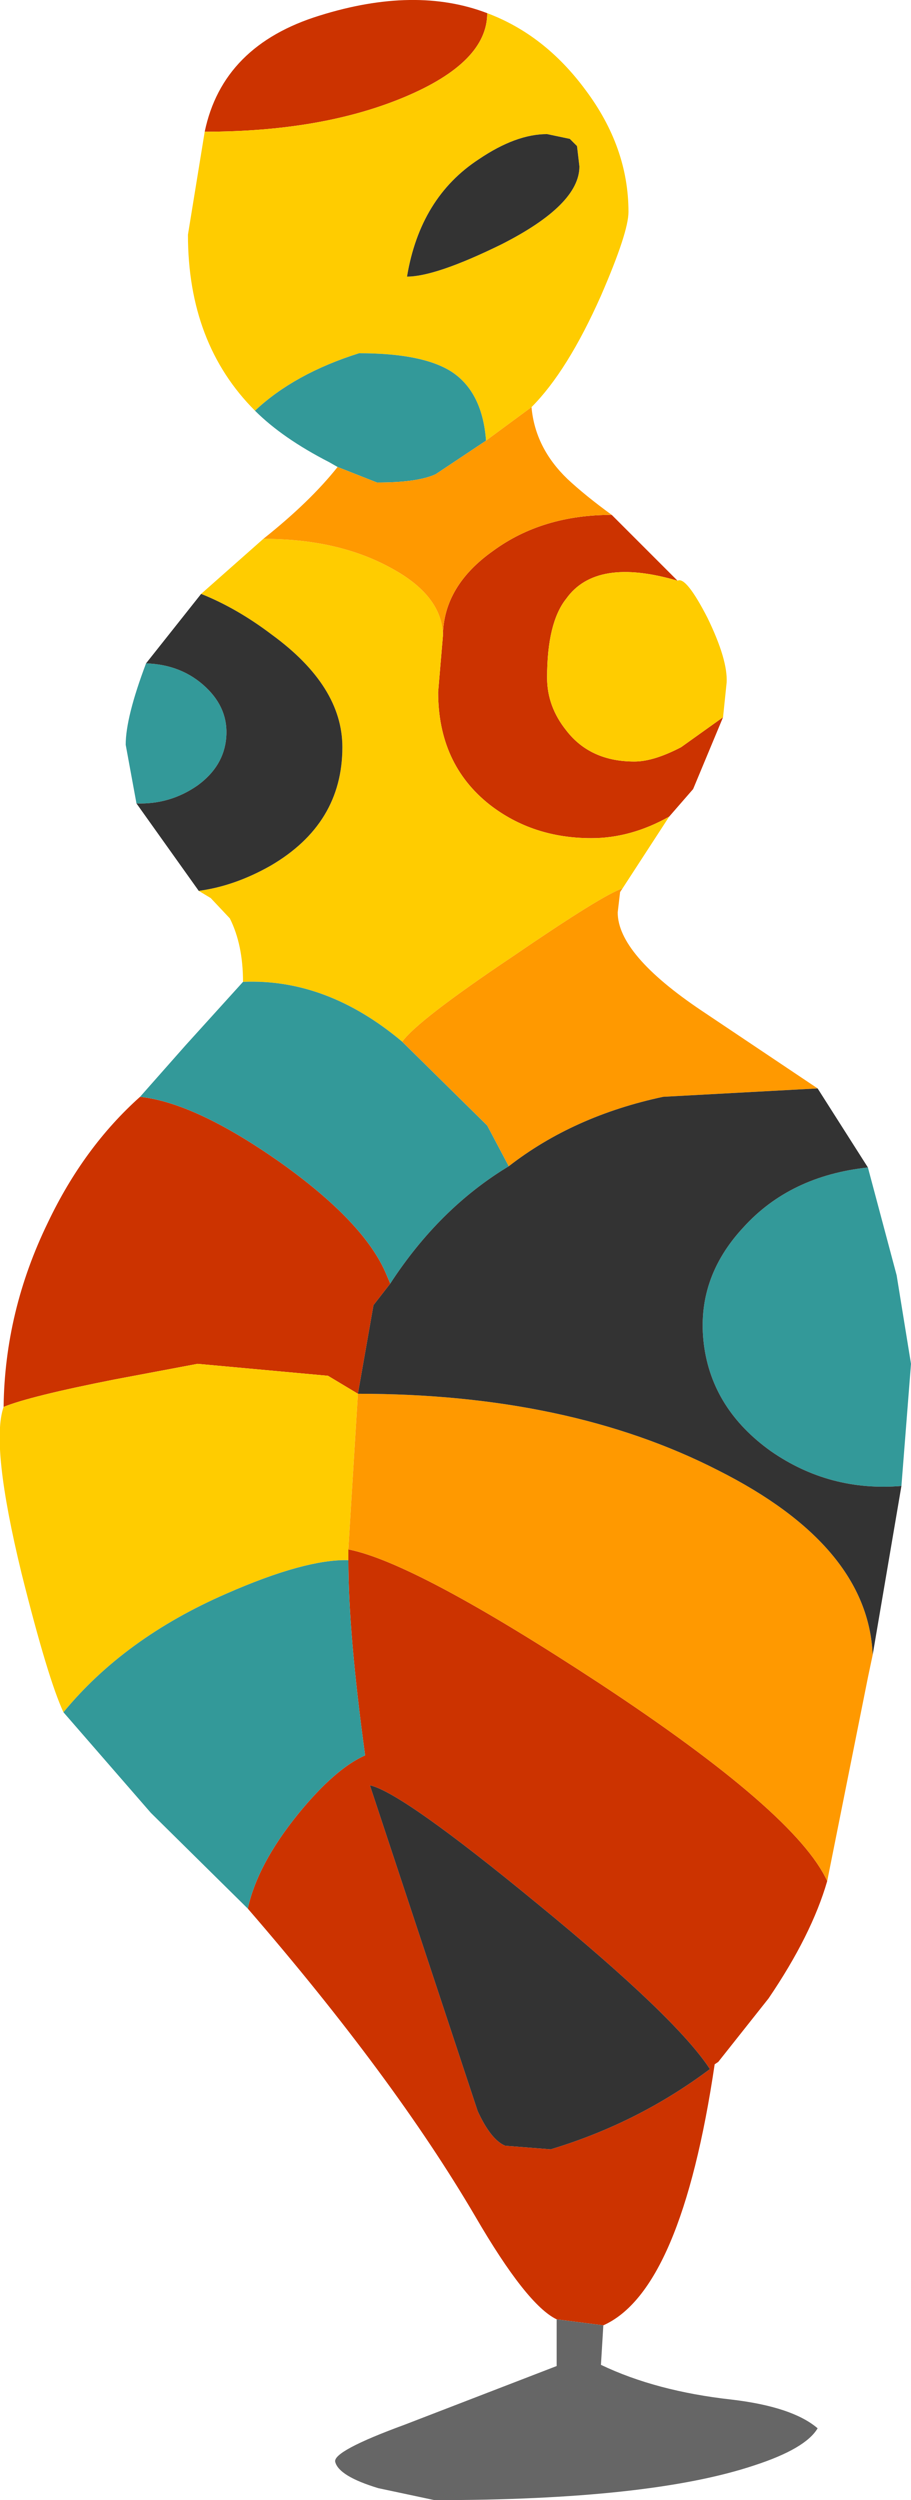 <?xml version="1.0" encoding="UTF-8" standalone="no"?>
<svg xmlns:xlink="http://www.w3.org/1999/xlink" height="104.4px" width="38.05px" xmlns="http://www.w3.org/2000/svg">
  <g transform="matrix(1.0, 0.0, 0.0, 1.0, 19.5, 26.8)">
    <path d="M6.05 -5.3 L8.8 -2.55 Q5.4 -3.55 4.15 -1.8 3.35 -0.8 3.35 1.5 3.35 2.7 4.15 3.7 5.15 5.0 7.0 5.0 7.8 5.0 8.95 4.4 L10.7 3.15 9.45 6.15 8.45 7.3 Q6.85 8.2 5.2 8.2 2.75 8.2 0.95 6.8 -1.2 5.1 -1.2 2.1 L-1.0 -0.25 -1.0 -0.3 Q-0.95 -2.35 1.1 -3.8 3.15 -5.3 6.05 -5.3 M15.05 51.75 Q14.4 54.0 12.6 56.65 L10.5 59.3 10.35 59.4 Q8.95 68.85 5.7 70.3 L3.75 70.05 Q2.5 69.45 0.35 65.75 -3.05 59.95 -9.15 52.9 -8.75 51.05 -7.05 48.95 -5.5 47.05 -4.25 46.5 -4.95 41.4 -4.95 38.35 L-4.95 37.9 Q-2.15 38.45 5.55 43.5 13.75 48.9 15.05 51.75 M-19.35 31.95 Q-19.3 27.95 -17.5 24.25 -16.0 21.1 -13.65 19.0 -11.35 19.25 -7.85 21.7 -4.25 24.25 -3.35 26.45 L-3.2 26.8 -3.9 27.7 -4.55 31.4 -5.8 30.65 -11.25 30.15 -14.7 30.8 Q-18.25 31.5 -19.35 31.95 M-10.95 -21.3 Q-10.2 -24.9 -6.15 -26.15 -2.15 -27.4 0.85 -26.25 0.85 -24.2 -2.6 -22.75 -6.05 -21.3 -10.95 -21.3 M3.5 62.95 Q7.15 61.85 10.15 59.6 8.75 57.45 2.95 52.7 -2.7 48.05 -4.05 47.75 L0.45 61.35 Q1.0 62.55 1.6 62.8 L3.5 62.95" fill="#cc3300" fill-rule="evenodd" stroke="none"/>
    <path d="M5.7 70.3 L5.6 71.95 Q7.9 73.05 11.05 73.4 13.6 73.7 14.65 74.6 14.15 75.45 12.0 76.15 7.65 77.6 -1.35 77.6 L-3.7 77.1 Q-5.35 76.6 -5.5 76.0 -5.6 75.55 -2.6 74.45 L3.75 72.0 3.75 70.05 5.7 70.3" fill="#666666" fill-rule="evenodd" stroke="none"/>
    <path d="M0.85 -26.25 Q3.25 -25.35 4.95 -23.05 6.75 -20.65 6.75 -17.95 6.75 -17.1 5.6 -14.45 4.2 -11.3 2.7 -9.8 L0.8 -8.4 Q0.65 -10.4 -0.6 -11.25 -1.8 -12.05 -4.5 -12.05 -7.2 -11.2 -8.85 -9.65 -11.65 -12.45 -11.65 -17.0 L-10.95 -21.3 Q-6.05 -21.3 -2.6 -22.75 0.85 -24.2 0.85 -26.25 M8.8 -2.55 Q9.15 -2.75 10.05 -1.0 10.9 0.75 10.85 1.7 L10.7 3.15 8.95 4.4 Q7.8 5.0 7.0 5.0 5.15 5.0 4.15 3.7 3.35 2.7 3.35 1.5 3.35 -0.8 4.15 -1.8 5.4 -3.55 8.8 -2.55 M8.45 7.3 L6.5 10.3 Q5.7 10.55 1.9 13.15 -2.05 15.8 -2.7 16.7 -5.85 14.05 -9.35 14.2 -9.35 12.65 -9.9 11.55 L-10.7 10.7 -11.2 10.4 Q-9.7 10.2 -8.2 9.35 -5.2 7.6 -5.2 4.4 -5.2 1.85 -8.15 -0.3 -9.6 -1.4 -11.1 -2.0 L-8.5 -4.3 Q-5.4 -4.3 -3.2 -3.1 -1.05 -1.95 -1.0 -0.3 L-1.0 -0.25 -1.2 2.1 Q-1.2 5.1 0.95 6.8 2.75 8.2 5.2 8.2 6.85 8.2 8.45 7.3 M-16.85 44.7 Q-17.5 43.3 -18.6 38.9 -19.9 33.55 -19.35 31.95 -18.25 31.5 -14.7 30.8 L-11.25 30.15 -5.8 30.65 -4.55 31.4 -4.95 37.9 -4.95 38.35 Q-6.75 38.3 -10.05 39.75 -14.3 41.6 -16.85 44.7 M4.6 -20.7 L4.3 -21.0 3.35 -21.2 Q2.05 -21.2 0.5 -20.15 -1.95 -18.55 -2.5 -15.25 -1.3 -15.25 1.45 -16.6 4.7 -18.25 4.7 -19.85 L4.6 -20.7" fill="#ffcc00" fill-rule="evenodd" stroke="none"/>
    <path d="M16.75 21.95 L17.95 26.45 18.55 30.15 18.15 35.25 Q15.15 35.5 12.7 33.8 10.25 32.05 9.9 29.35 9.55 26.6 11.55 24.45 13.5 22.3 16.75 21.95 M-9.15 52.9 L-13.2 48.9 -16.85 44.7 Q-14.3 41.6 -10.05 39.75 -6.75 38.3 -4.95 38.35 -4.95 41.4 -4.25 46.5 -5.5 47.05 -7.05 48.95 -8.75 51.05 -9.15 52.9 M-13.65 19.0 L-11.75 16.85 -9.35 14.2 Q-5.85 14.05 -2.7 16.7 L0.85 20.2 1.75 21.9 Q-1.15 23.65 -3.2 26.8 L-3.35 26.45 Q-4.25 24.25 -7.85 21.7 -11.35 19.25 -13.65 19.0 M-13.8 6.75 L-14.25 4.3 Q-14.25 3.15 -13.4 0.9 -11.9 0.95 -10.9 1.9 -9.95 2.8 -10.05 4.0 -10.15 5.2 -11.25 6.0 -12.4 6.8 -13.8 6.75 M-5.4 -7.3 L-5.75 -7.5 Q-7.7 -8.5 -8.85 -9.65 -7.2 -11.2 -4.5 -12.05 -1.8 -12.05 -0.6 -11.25 0.65 -10.4 0.8 -8.4 L-1.3 -7.0 Q-2.05 -6.65 -3.75 -6.65 L-5.4 -7.3" fill="#339999" fill-rule="evenodd" stroke="none"/>
    <path d="M2.7 -9.8 Q2.85 -8.1 4.2 -6.8 4.95 -6.1 6.05 -5.3 3.15 -5.3 1.1 -3.8 -0.95 -2.35 -1.0 -0.3 -1.05 -1.95 -3.2 -3.1 -5.4 -4.3 -8.5 -4.3 -6.55 -5.85 -5.4 -7.3 L-3.75 -6.65 Q-2.05 -6.65 -1.3 -7.0 L0.8 -8.4 2.7 -9.8 M6.5 10.3 L6.4 10.45 6.3 11.3 Q6.3 13.05 9.8 15.4 L14.65 18.65 8.2 19.0 Q4.45 19.8 1.75 21.9 L0.85 20.2 -2.7 16.7 Q-2.05 15.8 1.9 13.15 5.7 10.55 6.5 10.3 M16.95 42.3 L16.75 43.25 15.05 51.75 Q13.75 48.9 5.55 43.5 -2.15 38.45 -4.95 37.9 L-4.55 31.4 Q4.25 31.4 10.5 34.6 16.75 37.75 16.95 42.3" fill="#ff9900" fill-rule="evenodd" stroke="none"/>
    <path d="M14.65 18.65 L16.75 21.95 Q13.5 22.3 11.55 24.45 9.55 26.6 9.9 29.35 10.25 32.05 12.7 33.8 15.15 35.5 18.15 35.25 L16.95 42.3 Q16.75 37.75 10.5 34.6 4.25 31.4 -4.55 31.4 L-3.9 27.7 -3.2 26.8 Q-1.15 23.65 1.75 21.9 4.45 19.8 8.2 19.0 L14.65 18.65 M-11.2 10.4 L-13.8 6.75 Q-12.4 6.8 -11.25 6.0 -10.15 5.2 -10.05 4.0 -9.95 2.8 -10.9 1.9 -11.9 0.95 -13.4 0.9 L-11.1 -2.0 Q-9.6 -1.4 -8.15 -0.3 -5.2 1.85 -5.2 4.4 -5.2 7.6 -8.2 9.35 -9.7 10.2 -11.2 10.4 M4.6 -20.7 L4.7 -19.85 Q4.7 -18.25 1.45 -16.6 -1.3 -15.25 -2.5 -15.25 -1.95 -18.55 0.5 -20.15 2.05 -21.2 3.35 -21.2 L4.3 -21.0 4.6 -20.7 M3.5 62.95 L1.6 62.8 Q1.0 62.55 0.45 61.35 L-4.05 47.75 Q-2.7 48.05 2.95 52.7 8.75 57.45 10.15 59.6 7.15 61.85 3.5 62.95" fill="#333333" fill-rule="evenodd" stroke="none"/>
  </g>
</svg>
